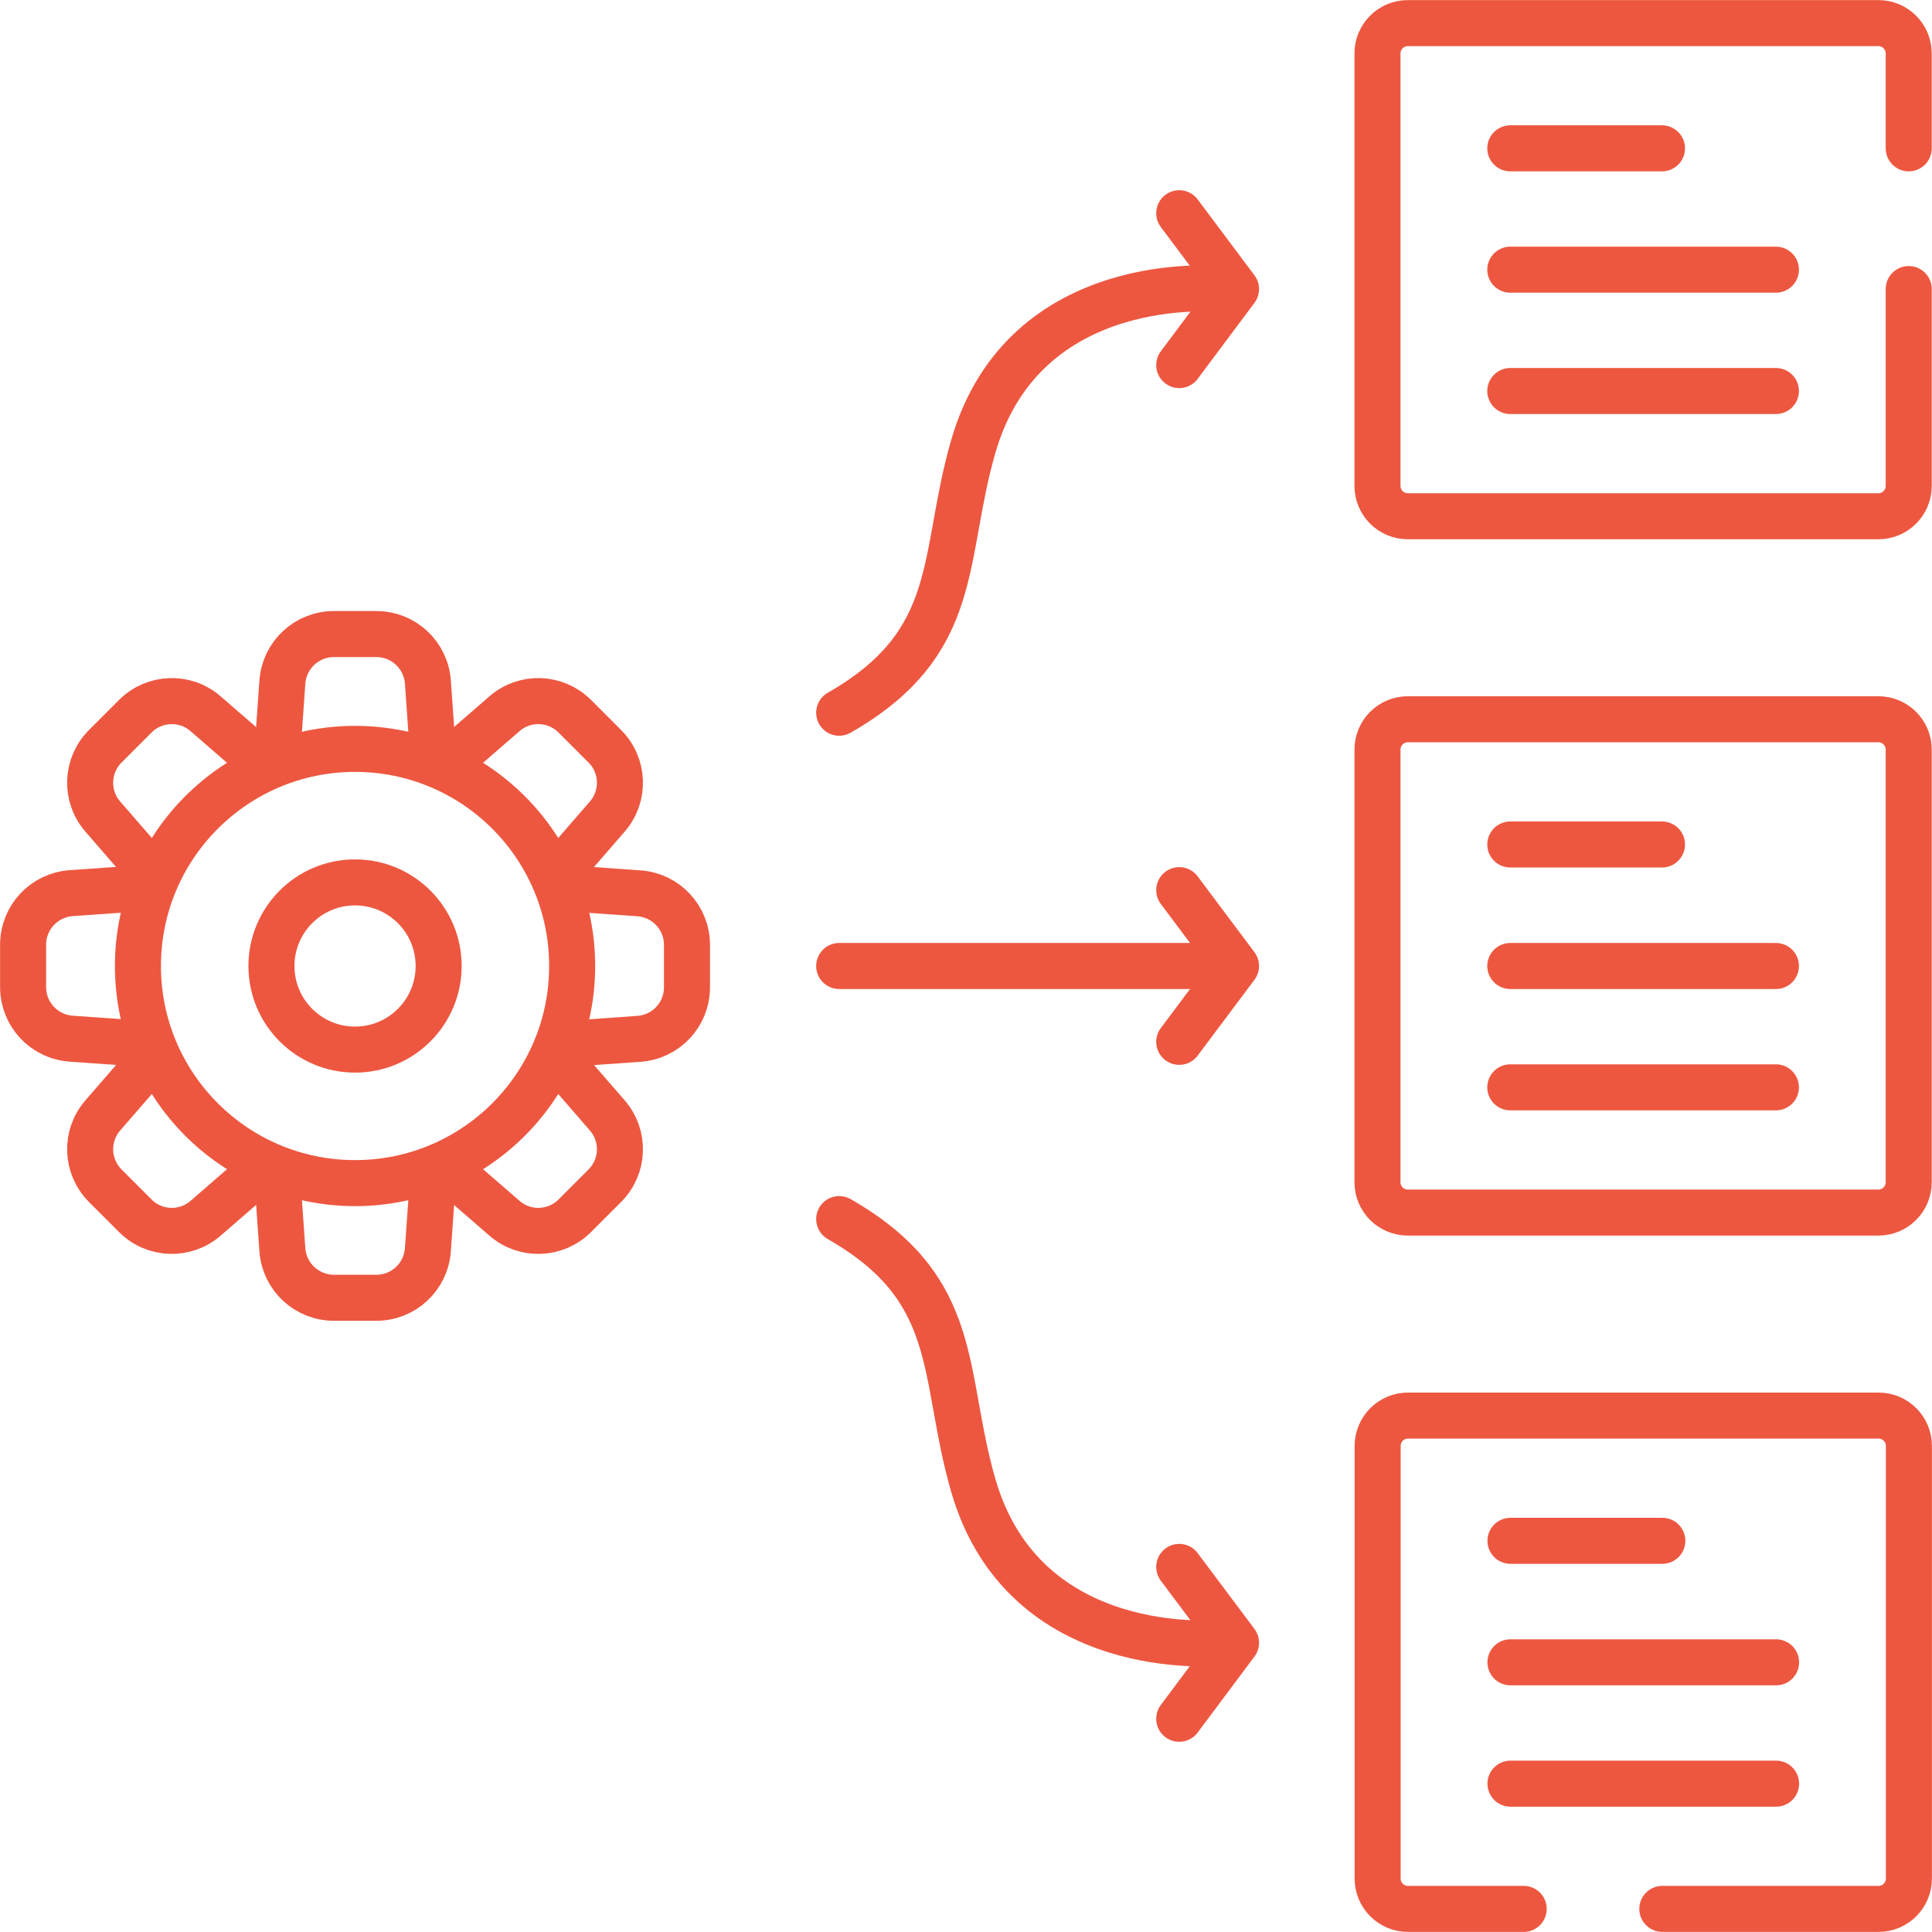 <?xml version="1.0" encoding="UTF-8"?>
<svg id="Layer_2" data-name="Layer 2" xmlns="http://www.w3.org/2000/svg" viewBox="0 0 109.54 109.54">
  <defs>
    <style>
      .cls-1 {
        fill: none;
        stroke: #ed5740;
        stroke-linecap: round;
        stroke-linejoin: round;
        stroke-width: 2.61px;
      }
    </style>
  </defs>
  <g id="Layer_1-2" data-name="Layer 1">
    <g>
      <path class="cls-1" d="M108.22,16.39v11.16c0,.95-.77,1.72-1.72,1.72h-26.68c-.95,0-1.72-.77-1.72-1.72V3.03c0-.95.77-1.72,1.72-1.72h26.68c.95,0,1.72.77,1.72,1.72v5.38"/>
      <g>
        <line class="cls-1" x1="85.63" y1="8.41" x2="94.23" y2="8.41"/>
        <line class="cls-1" x1="85.63" y1="15.29" x2="100.69" y2="15.29"/>
        <line class="cls-1" x1="85.63" y1="22.17" x2="100.69" y2="22.17"/>
      </g>
      <path class="cls-1" d="M106.5,68.75h-26.68c-.95,0-1.72-.77-1.72-1.72v-24.53c0-.95.77-1.72,1.72-1.72h26.68c.95,0,1.72.77,1.72,1.72v24.53c0,.95-.77,1.72-1.72,1.72Z"/>
      <g>
        <line class="cls-1" x1="85.63" y1="47.88" x2="94.23" y2="47.88"/>
        <line class="cls-1" x1="85.63" y1="54.77" x2="100.69" y2="54.77"/>
        <line class="cls-1" x1="85.63" y1="61.65" x2="100.69" y2="61.65"/>
      </g>
      <path class="cls-1" d="M86.39,108.23h-6.56c-.95,0-1.72-.77-1.72-1.72v-24.53c0-.95.77-1.72,1.72-1.72h26.68c.95,0,1.72.77,1.72,1.72v24.53c0,.95-.77,1.72-1.72,1.72h-12.26"/>
      <g>
        <line class="cls-1" x1="85.64" y1="87.36" x2="94.25" y2="87.36"/>
        <line class="cls-1" x1="85.64" y1="94.25" x2="100.7" y2="94.25"/>
        <line class="cls-1" x1="85.64" y1="101.13" x2="100.7" y2="101.13"/>
      </g>
      <g>
        <polyline class="cls-1" points="66.86 50.47 70.08 54.77 66.86 59.07"/>
        <line class="cls-1" x1="69.42" y1="54.77" x2="47.58" y2="54.77"/>
        <g>
          <polyline class="cls-1" points="66.86 12.09 70.08 16.39 66.86 20.7"/>
          <path class="cls-1" d="M69.15,16.39s-11.07-1.12-13.97,8.93c-1.82,6.31-.6,11.09-7.6,15.09"/>
          <polyline class="cls-1" points="66.86 97.45 70.08 93.14 66.86 88.84"/>
          <path class="cls-1" d="M69.15,93.14s-11.07,1.12-13.97-8.93c-1.82-6.31-.6-11.09-7.6-15.09"/>
        </g>
      </g>
      <g>
        <g>
          <path class="cls-1" d="M15.7,43.05l.31-4.38c.11-1.53,1.38-2.72,2.92-2.72h2.41c1.54,0,2.81,1.19,2.92,2.72l.31,4.38"/>
          <path class="cls-1" d="M15.7,66.48l.31,4.38c.11,1.53,1.38,2.72,2.92,2.72h2.41c1.54,0,2.81-1.19,2.92-2.72l.31-4.38"/>
        </g>
        <g>
          <path class="cls-1" d="M25.28,43.35l3.32-2.88c1.16-1.01,2.9-.95,3.99.14l1.7,1.7c1.09,1.09,1.15,2.83.14,3.99l-2.88,3.32"/>
          <path class="cls-1" d="M8.71,59.92l-2.88,3.32c-1.01,1.16-.95,2.9.14,3.99l1.7,1.7c1.09,1.09,2.83,1.15,3.99.14l3.32-2.88"/>
        </g>
        <g>
          <path class="cls-1" d="M31.85,50.34l4.38.31c1.53.11,2.72,1.38,2.72,2.92v2.41c0,1.54-1.19,2.81-2.72,2.92l-4.38.31"/>
          <path class="cls-1" d="M8.41,59.2l-4.38-.31c-1.53-.11-2.72-1.38-2.72-2.92v-2.41c0-1.54,1.19-2.81,2.72-2.92l4.38-.31"/>
        </g>
        <g>
          <path class="cls-1" d="M31.55,59.92l2.88,3.32c1.01,1.16.95,2.9-.14,3.99l-1.7,1.7c-1.09,1.09-2.83,1.15-3.99.14l-3.32-2.88"/>
          <path class="cls-1" d="M8.71,49.62l-2.88-3.32c-1.01-1.16-.95-2.9.14-3.99l1.7-1.7c1.09-1.09,2.83-1.15,3.99-.14l3.32,2.88"/>
        </g>
        <circle class="cls-1" cx="20.13" cy="54.77" r="12.31"/>
        <circle class="cls-1" cx="20.13" cy="54.77" r="4.74"/>
      </g>
    </g>
  </g>
</svg>